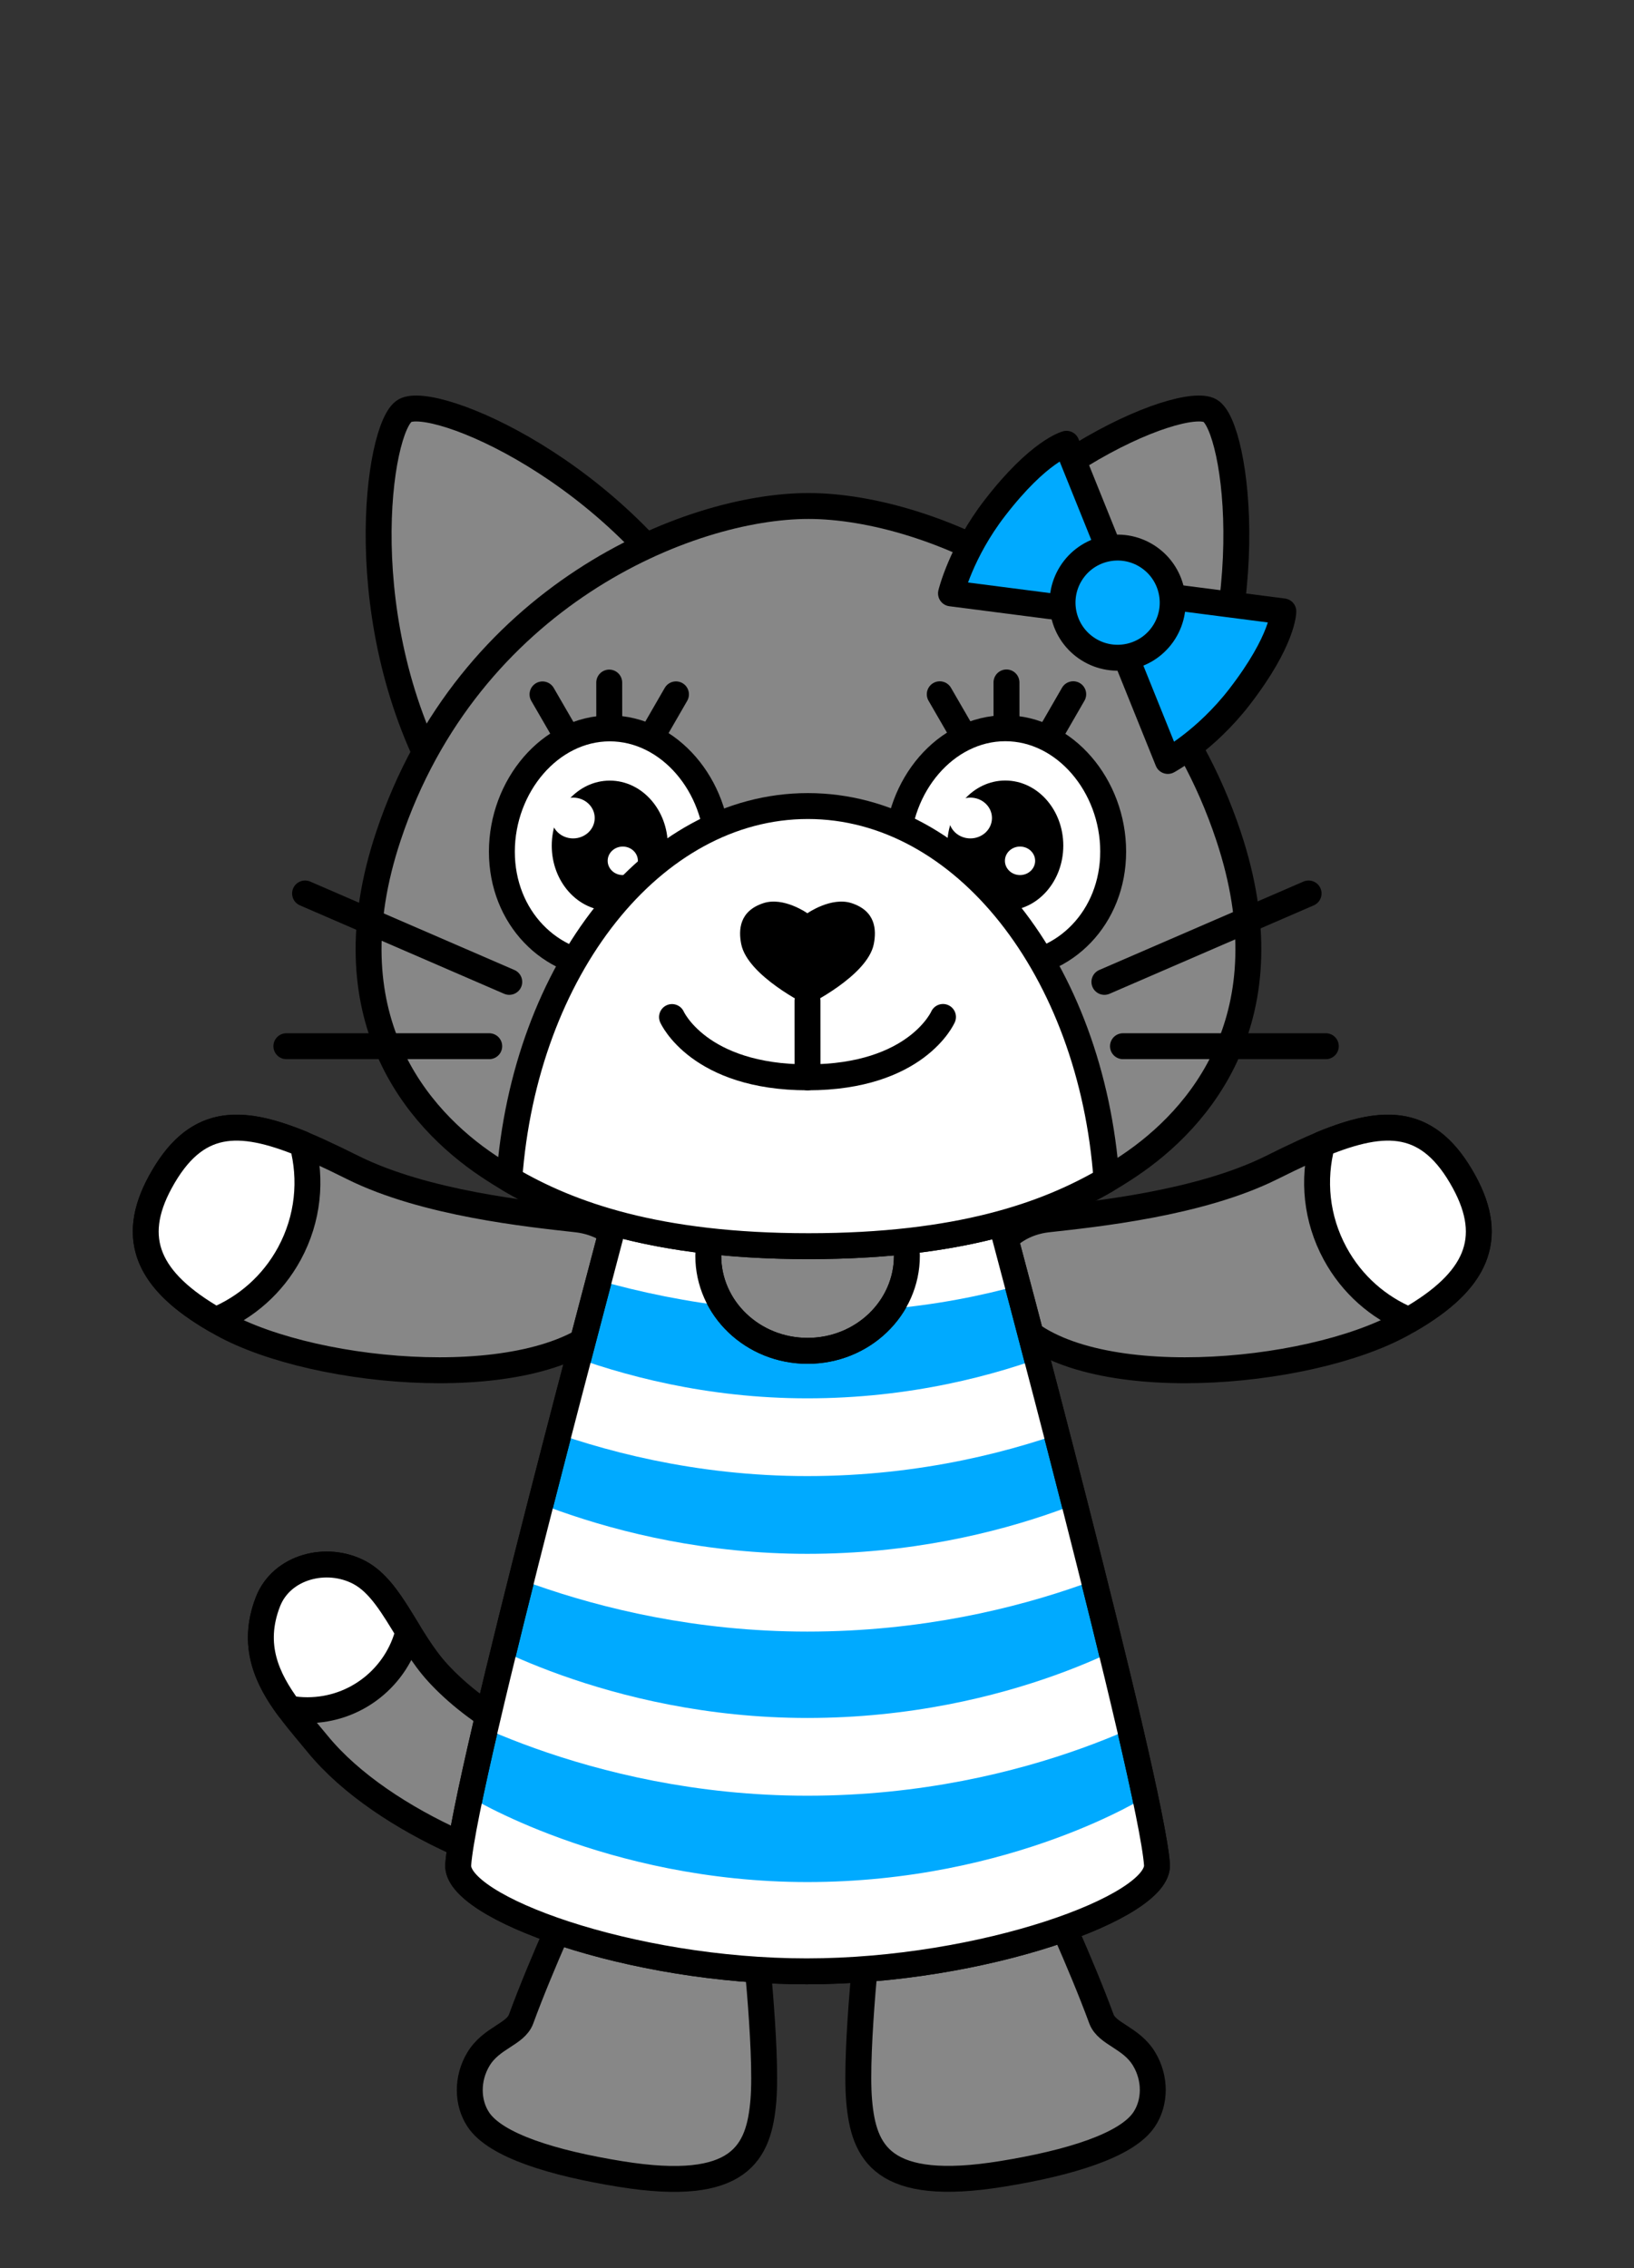 <?xml version="1.0" encoding="utf-8"?>
<!-- Generator: Adobe Illustrator 26.0.2, SVG Export Plug-In . SVG Version: 6.00 Build 0)  -->
<svg version="1.1" id="Слой_1" xmlns="http://www.w3.org/2000/svg" xmlns:xlink="http://www.w3.org/1999/xlink" x="0px" y="0px"
	 viewBox="0 0 378.42 525.11" style="enable-background:new 0 0 378.42 525.11;" xml:space="preserve">
<rect x="0" y="0" width="378.42" height="525.11" fill="#333333" stroke="none"/>
<style type="text/css">
	.st0{fill:#858585;stroke:#000000;stroke-width:6;stroke-linecap:round;stroke-linejoin:round;stroke-miterlimit:10;}
	.st1{fill:#FFFFFF;stroke:#000000;stroke-width:6;stroke-linecap:round;stroke-linejoin:round;stroke-miterlimit:10;}
	.st2{fill:#878787;stroke:#000000;stroke-width:6;stroke-linecap:round;stroke-linejoin:round;stroke-miterlimit:10;}
	.st3{fill:#00AAFF;stroke:#000000;stroke-width:6;stroke-linecap:round;stroke-linejoin:round;stroke-miterlimit:10;}
	
		.st4{clip-path:url(#SVGID_00000175311107507232626780000002845642844509607094_);fill:none;stroke:#FFFFFF;stroke-width:18;stroke-miterlimit:10;}
	.st5{clip-path:url(#SVGID_00000175311107507232626780000002845642844509607094_);fill:none;}
	.st6{fill:none;stroke:#000000;stroke-width:6;stroke-linecap:round;stroke-linejoin:round;stroke-miterlimit:10;}
	.st7{fill:#FFFFFF;}
</style>
<g>
	<g>
		<g>
			<path class="st0" d="M73.59,403.8c-7.48-9.12-17.03-18.76-11.54-32.94c3.16-8.18,13.62-10.81,21.22-6.78
				c7.39,3.93,10.94,15.37,18.12,23.22c8.45,9.24,24.03,19.2,42.48,21.81c30.43,4.3,38.22-7.29,38.22-7.29l0.02,0.02
				c3.03-3.91,8.49-4.57,12.49-1.38c4.17,3.32,5.18,9.56,2.24,13.92c-0.32,0.48-1.74,2.77-2.13,3.16
				c-4.14,4.96-19.76,20.26-55,18.51C121.96,435.17,88.9,422.46,73.59,403.8z"/>
		</g>
		<path class="st1" d="M94.57,377.75c-3.49-5.69-6.63-11.18-11.31-13.66c-7.59-4.04-18.05-1.4-21.22,6.78
			c-3.88,10.03-0.24,17.79,4.88,24.7c1.39,0.25,2.81,0.38,4.27,0.38C82.47,395.95,91.94,388.21,94.57,377.75z"/>
	</g>
	<g>
		<g>
			<path class="st2" d="M37.21,273.55c-7.48,13.51-2.81,23.53,14.26,32.97c22.04,12.2,73.55,16.5,89.51-0.61
				c11.43-12.25,3.12-22.42-7.38-23.59c-10.84-1.21-35.13-3.66-51.88-12C60.63,259.82,47.44,255.07,37.21,273.55z"/>
			<path class="st1" d="M67.03,290.22c-3.92,7.23-10.05,12.49-17.09,15.41c-15.75-9.03-19.96-18.78-12.85-31.9
				c8.1-14.94,18.25-14.86,32.93-8.89C72.22,273.08,71.41,282.13,67.03,290.22z"/>
		</g>
		<g>
			<path class="st2" d="M339.01,273.55c7.48,13.51,2.81,23.53-14.26,32.97c-22.04,12.2-73.55,16.5-89.51-0.61
				c-11.43-12.25-3.12-22.42,7.38-23.59c10.84-1.21,35.13-3.66,51.88-12C315.6,259.82,328.78,255.07,339.01,273.55z"/>
			<path class="st1" d="M309.2,290.22c3.92,7.23,10.05,12.49,17.09,15.41c15.75-9.03,19.96-18.78,12.85-31.9
				c-8.1-14.94-18.25-14.86-32.93-8.89C304,273.08,304.81,282.13,309.2,290.22z"/>
		</g>
		<g>
			<path class="st2" d="M264.97,476.71c-3-5-8.58-5.72-9.9-9.3c-4.73-12.88-12.5-29.61-12.5-29.61l-20.6,3.33l-20.6,3.33
				c0,0-3.43,29.93-2.4,41.92s5.31,21.43,33.07,16.93c15.65-2.53,28.94-6.61,32.93-12.61C267.6,486.78,267.68,481.21,264.97,476.71z
				"/>
			<path class="st2" d="M174.36,444.47l-20.6-3.32l-20.6-3.32c0,0-7.76,16.73-12.48,29.62c-1.31,3.58-6.89,4.3-9.89,9.3
				c-2.7,4.5-2.62,10.07,0,14c4,6,17.29,10.07,32.94,12.59c27.76,4.48,32.04-4.96,33.06-16.95
				C177.8,474.4,174.36,444.47,174.36,444.47z"/>
		</g>
		<g>
			<rect x="145.53" y="280.75" class="st2" width="83" height="42"/>
			<g>
				<path class="st3" d="M267.94,431.66c-1.46-19.64-36.71-150.91-36.71-150.91l-23.71,0.01c1.6,3,2.51,6.39,2.51,9.98
					c0.01,12.15-10.29,22.01-22.99,22.01c-12.7,0.01-23.01-9.84-23.01-21.99c0-3.6,0.91-6.99,2.51-9.99l-23.79,0.01
					c0.26-0.02-35.1,130.3-36.63,150.93c-0.72,9.82,39.92,24.72,80.73,24.7C227.67,456.4,268.67,441.48,267.94,431.66z"/>
				<g>
					<defs>
						<path id="SVGID_1_" d="M267.94,431.66c-1.46-19.64-36.71-150.91-36.71-150.91l-23.71,0.01c1.6,3,2.51,6.39,2.51,9.98
							c0.01,12.15-10.29,22.01-22.99,22.01c-12.7,0.01-23.01-9.84-23.01-21.99c0-3.6,0.91-6.99,2.51-9.99l-23.79,0.01
							c0.26-0.02-35.1,130.3-36.63,150.93c-0.72,9.82,39.92,24.72,80.73,24.7C227.67,456.4,268.67,441.48,267.94,431.66z"/>
					</defs>
					<clipPath id="SVGID_00000134965553943890312730000008059446151258695311_">
						<use xlink:href="#SVGID_1_"  style="overflow:visible;"/>
					</clipPath>
					
						<path style="clip-path:url(#SVGID_00000134965553943890312730000008059446151258695311_);fill:none;stroke:#FFFFFF;stroke-width:18;stroke-miterlimit:10;" d="
						M103.78,272.75c0,0,36.96,22,86.18,22c50.26,0,80.31-22,80.31-22"/>
					
						<path style="clip-path:url(#SVGID_00000134965553943890312730000008059446151258695311_);fill:none;stroke:#FFFFFF;stroke-width:18;stroke-miterlimit:10;" d="
						M103.78,310.45c0,0,33.96,22.3,83.18,22.3c50.26,0,83.31-22.3,83.31-22.3"/>
					
						<path style="clip-path:url(#SVGID_00000134965553943890312730000008059446151258695311_);fill:none;stroke:#FFFFFF;stroke-width:18;stroke-miterlimit:10;" d="
						M103.78,348.14c0,0,33.96,20.61,83.18,20.61c50.26,0,83.31-20.61,83.31-20.61"/>
					
						<path style="clip-path:url(#SVGID_00000134965553943890312730000008059446151258695311_);fill:none;stroke:#FFFFFF;stroke-width:18;stroke-miterlimit:10;" d="
						M103.78,385.84c0,0,33.96,20.91,83.18,20.91c50.26,0,83.31-20.91,83.31-20.91"/>
					
						<path style="clip-path:url(#SVGID_00000134965553943890312730000008059446151258695311_);fill:none;stroke:#FFFFFF;stroke-width:18;stroke-miterlimit:10;" d="
						M103.78,423.53c0,0,33.96,21.21,83.18,21.21c50.26,0,83.31-21.21,83.31-21.21"/>
					<path style="clip-path:url(#SVGID_00000134965553943890312730000008059446151258695311_);fill:none;" d="M267.94,431.66
						c-1.46-19.64-36.71-150.91-36.71-150.91l-88.48,0.02c0.26-0.02-35.1,130.3-36.63,150.93c-0.72,9.82,39.92,24.72,80.73,24.7
						C227.67,456.4,268.67,441.48,267.94,431.66z"/>
				</g>
				<path class="st6" d="M267.94,431.66c-1.46-19.64-36.71-150.91-36.71-150.91l-23.71,0.01c1.6,3,2.51,6.39,2.51,9.98
					c0.01,12.15-10.29,22.01-22.99,22.01c-12.7,0.01-23.01-9.84-23.01-21.99c0-3.6,0.91-6.99,2.51-9.99l-23.79,0.01
					c0.26-0.02-35.1,130.3-36.63,150.93c-0.72,9.82,39.92,24.72,80.73,24.7C227.67,456.4,268.67,441.48,267.94,431.66z"/>
			</g>
		</g>
		<g>
			<path class="st2" d="M209.1,146.9c21.83-37.96,64.49-55.64,71.15-51.81c6.29,3.61,12.85,49.59-8.98,87.56
				C271.03,183.08,209.1,146.9,209.1,146.9z"/>
			<path class="st2" d="M164.92,146.9c-21.83-37.96-64.49-55.64-71.16-51.81c-6.29,3.61-12.85,49.59,8.98,87.56
				C102.99,183.08,164.92,146.9,164.92,146.9z"/>
		</g>
		<path class="st2" d="M187.25,117.15c27.79,0,78.74,20.84,97.26,76.42c13.89,41.68-6.55,65.35-23.16,76.42
			c-13.89,9.26-34.74,18.53-74.1,18.53h-0.03c-39.37,0-60.21-9.26-74.1-18.53c-16.61-11.07-37.05-34.74-23.16-76.42
			c18.53-55.58,69.47-76.42,97.26-76.42"/>
		<g>
			<g>
				<path class="st1" d="M166.21,197.18c0,15.21-11.18,26.55-24.98,26.56c-13.8,0-24.99-11.33-25-26.54
					c0-15.21,11.18-28.55,24.98-28.56C155.01,168.64,166.2,181.97,166.21,197.18z"/>
				<path class="st1" d="M207.82,197.17c0,15.21,11.19,26.55,25,26.54c13.8,0,24.99-11.34,24.98-26.56c0-15.21-11.19-28.55-25-28.54
					C219,168.62,207.82,181.95,207.82,197.17z"/>
				<ellipse cx="141.22" cy="195.8" rx="13.44" ry="15.07"/>
				<g>
					<ellipse class="st7" cx="132.73" cy="189.39" rx="5" ry="4.72"/>
					<ellipse class="st7" cx="144.23" cy="199.3" rx="3.5" ry="3.3"/>
				</g>
				<ellipse cx="232.81" cy="195.78" rx="13.44" ry="15.07"/>
				<g>
					<ellipse class="st7" cx="224.73" cy="189.39" rx="5" ry="4.72"/>
					<ellipse class="st7" cx="236.23" cy="199.3" rx="3.5" ry="3.3"/>
				</g>
			</g>
		</g>
		<path class="st1" d="M187.09,186.62c-36.03,0-65.66,37.88-69.15,86.39c13.85,8.15,34.21,15.51,69.29,15.51h0.03
			c34.83,0,55.16-7.25,69-15.34C252.82,224.59,223.17,186.62,187.09,186.62z"/>
		<g>
			<line class="st6" x1="187.01" y1="231.7" x2="187.02" y2="249.43"/>
			<path class="st6" d="M155.63,235.47c0,0,6.2,13.97,31.44,13.96c25.24-0.01,31.32-13.98,31.32-13.98"/>
			<path d="M186.98,211.44c0,0,5.53-3.88,10.24-2.34c5.59,1.83,5.79,6.2,5.14,9.48c-1.46,7.37-15.38,14.16-15.38,14.16
				s-13.86-6.79-15.32-14.16c-0.65-3.27-0.46-7.65,5.14-9.48C181.52,207.56,186.98,211.44,186.98,211.44z"/>
		</g>
		<line class="st6" x1="113.3" y1="242.22" x2="66.32" y2="242.22"/>
		<line class="st6" x1="117.94" y1="227.33" x2="70.65" y2="206.86"/>
		<line class="st6" x1="260.07" y1="242.22" x2="307.05" y2="242.22"/>
		<line class="st6" x1="255.77" y1="227.33" x2="303.06" y2="206.86"/>
		<g>
			<line class="st6" x1="233.09" y1="158" x2="233.1" y2="168.2"/>
			<line class="st6" x1="248.55" y1="160.73" x2="243.45" y2="169.57"/>
			<line class="st6" x1="217.64" y1="160.74" x2="222.75" y2="169.57"/>
			<line class="st6" x1="141.09" y1="158.03" x2="141.1" y2="168.23"/>
			<line class="st6" x1="156.55" y1="160.76" x2="151.45" y2="169.6"/>
			<line class="st6" x1="125.64" y1="160.77" x2="130.75" y2="169.6"/>
		</g>
		<g>
			<g>
				<path class="st3" d="M297.21,141.55l-42.95-5.54l16.2,40.17c0,0,8.73-4.67,16.59-14.83
					C297.26,148.12,297.21,141.55,297.21,141.55z"/>
				<path class="st3" d="M246.99,102.75l16.2,40.17l-42.95-5.54c0,0,2.31-9.63,10.17-19.79
					C240.62,104.36,246.99,102.75,246.99,102.75z"/>
			</g>
			
				<ellipse transform="matrix(0.532 -0.847 0.847 0.532 3.067 284.472)" class="st3" cx="258.72" cy="139.46" rx="12.75" ry="12.75"/>
		</g>
	</g>
</g>
</svg>
